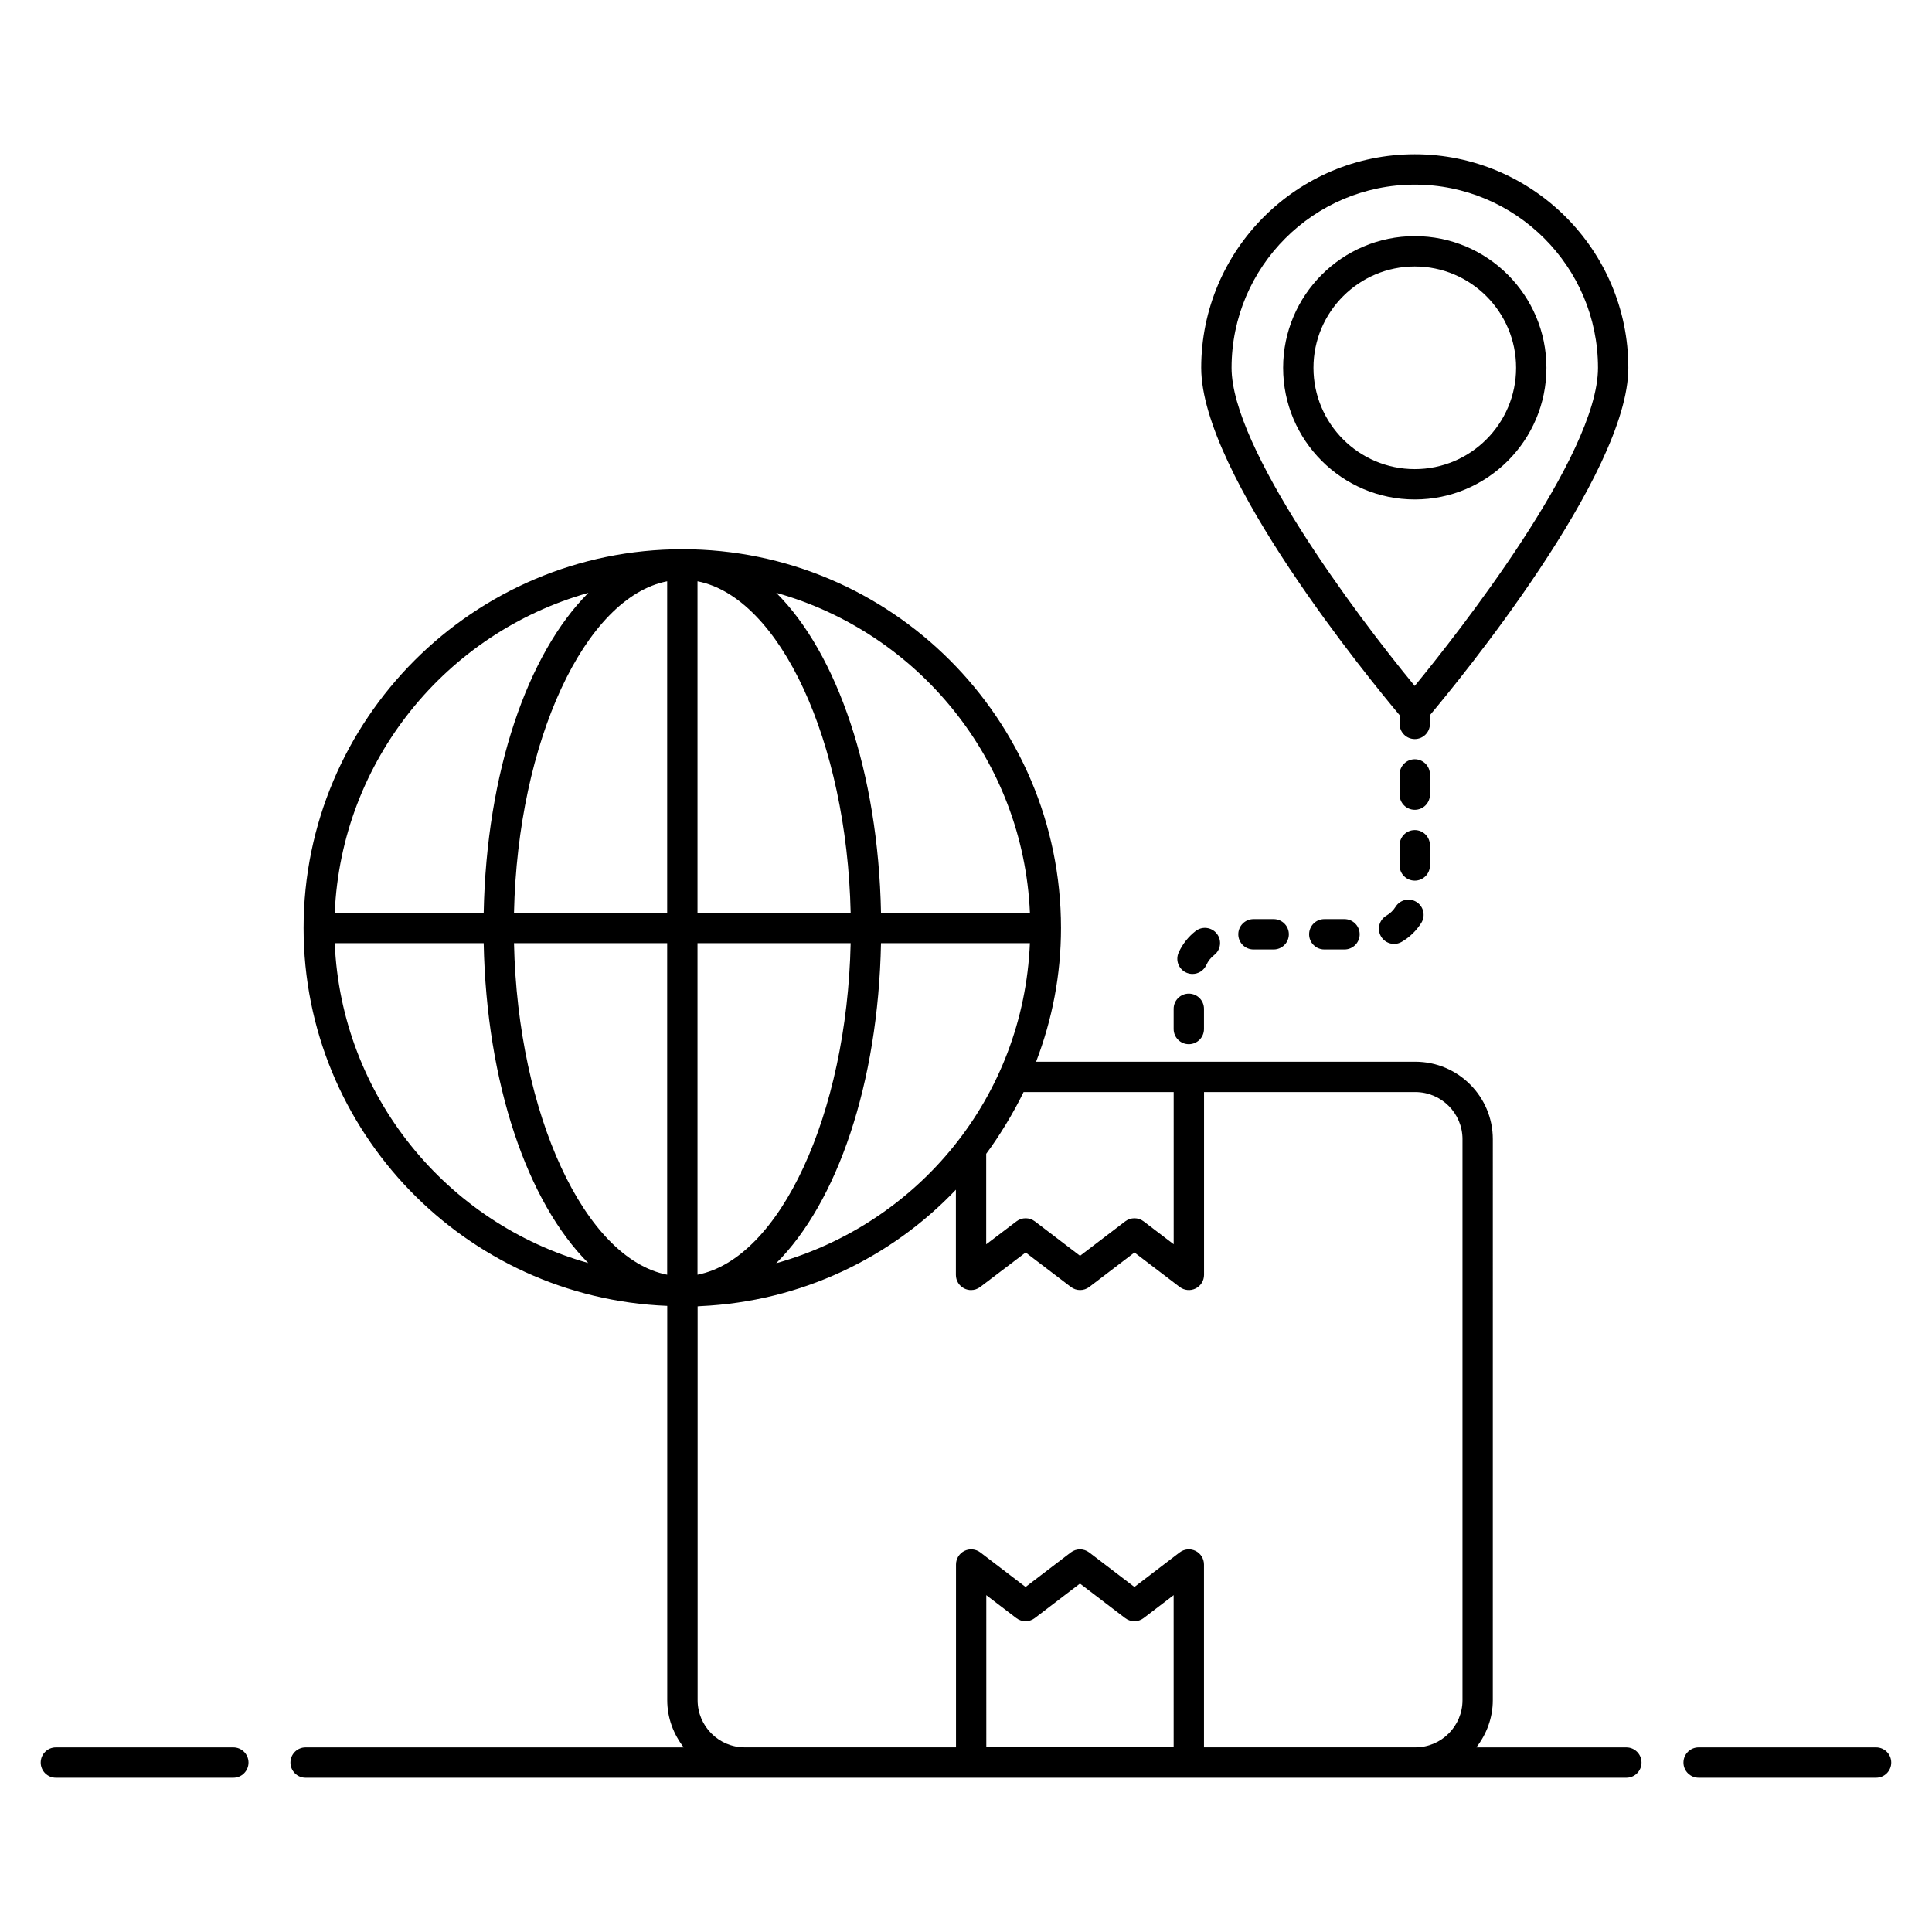 <?xml version="1.0" encoding="UTF-8"?>
<!-- Uploaded to: SVG Repo, www.svgrepo.com, Generator: SVG Repo Mixer Tools -->
<svg fill="#000000" width="800px" height="800px" version="1.1" viewBox="144 144 512 512" xmlns="http://www.w3.org/2000/svg">
 <g>
  <path d="m158.81 615.12h47.027c2.219 0 4.019-1.801 4.019-4.019s-1.801-4.019-4.019-4.019h-47.027c-2.219 0-4.019 1.801-4.019 4.019s1.801 4.019 4.019 4.019z"/>
  <path d="m641.18 607.08h-47.027c-2.219 0-4.019 1.801-4.019 4.019s1.801 4.019 4.019 4.019h47.027c2.219 0 4.019-1.801 4.019-4.019 0-2.223-1.801-4.019-4.019-4.019z"/>
  <path d="m224.99 615.12h350.01c2.219 0 4.019-1.801 4.019-4.019s-1.801-4.019-4.019-4.019h-39.762c2.695-3.477 4.367-7.781 4.367-12.508l0.004-148.68c0-11.32-9.207-20.527-20.523-20.527h-100.51c4.293-11.227 6.598-23.086 6.598-35.414 0-0.012 0.008-0.02 0.008-0.031 0-0.016-0.008-0.027-0.008-0.039-0.031-55.328-45.023-100.33-100.33-100.33-55.355 0-100.39 45.035-100.39 100.39 0 53.969 42.887 97.996 96.371 100.13v104.5c0 4.731 1.672 9.035 4.371 12.508h-100.21c-2.219 0-4.019 1.801-4.019 4.019 0 2.223 1.801 4.023 4.019 4.023zm230.04-8.062h-49.648l-0.004-40.324 7.961 6.078c1.445 1.098 3.434 1.098 4.879 0l11.984-9.148 11.984 9.148c1.445 1.098 3.434 1.098 4.879 0l7.961-6.078zm76.543-161.16v148.68c0 6.887-5.602 12.488-12.484 12.488h-56.02v-48.453c0-1.527-0.867-2.926-2.234-3.606-1.371-0.676-3.008-0.52-4.223 0.41l-11.98 9.148-11.984-9.148c-1.445-1.098-3.434-1.098-4.879 0l-11.984 9.148-11.98-9.148c-1.211-0.926-2.852-1.082-4.223-0.41-1.367 0.68-2.234 2.074-2.234 3.606v48.453h-55.984c-6.887 0-12.488-5.602-12.488-12.488v-104.38c0.242-0.012 0.48-0.043 0.723-0.055 26.691-1.23 50.492-12.758 67.719-30.855v22.578c0 1.527 0.863 2.922 2.234 3.602 0.566 0.281 1.176 0.418 1.785 0.418 0.863 0 1.715-0.277 2.43-0.82l12.039-9.141 11.992 9.137c1.434 1.094 3.43 1.094 4.871 0l11.977-9.133 11.98 9.133c1.227 0.926 2.859 1.082 4.223 0.402 1.367-0.68 2.234-2.074 2.234-3.602v-48.453h56.008c6.883 0.004 12.484 5.606 12.484 12.492zm-114.64-51.949c-1.727 41.016-29.707 74.273-67.23 84.82 16.125-16.074 27.027-47.543 27.77-84.82zm-88.086 87.863v-87.863h40.586c-1.004 45.48-18.793 83.629-40.586 87.863zm0-95.902v-87.867c21.789 4.234 39.582 42.383 40.586 87.867zm-8.039-87.867v87.867h-40.594c1.008-45.484 18.797-83.633 40.594-87.867zm0 95.906v87.867c-21.797-4.234-39.586-42.383-40.594-87.867zm134.23 79.793-7.965-6.07c-1.434-1.094-3.43-1.094-4.871 0l-11.977 9.133-11.98-9.133c-0.723-0.547-1.582-0.82-2.438-0.82-0.859 0-1.711 0.273-2.43 0.82l-8.023 6.09v-23.992c3.285-4.391 7.258-10.852 9.906-16.363h39.777zm-38.098-87.832h-39.465c-0.742-37.27-11.641-68.73-27.762-84.812 37.586 10.547 65.465 44.309 67.227 84.812zm-117.01-84.801c-16.117 16.082-27.008 47.539-27.75 84.801h-39.473c1.758-40.488 29.633-74.238 67.223-84.801zm-67.227 92.84h39.477c0.742 37.238 11.617 68.676 27.719 84.77-37.582-10.57-65.445-44.305-67.195-84.77z"/>
  <path d="m553.82 241.47c0-19.238-15.648-34.891-34.891-34.891-19.234 0-34.887 15.652-34.887 34.891 0 19.238 15.648 34.891 34.887 34.891 19.238 0 34.891-15.652 34.891-34.891zm-61.738 0c0-14.805 12.043-26.852 26.844-26.852 14.809 0 26.852 12.047 26.852 26.852 0 14.805-12.043 26.852-26.852 26.852-14.801 0-26.844-12.047-26.844-26.852z"/>
  <path d="m494.95 387.58c-2.219 0-4.019 1.801-4.019 4.019s1.801 4.019 4.019 4.019h5.359c2.219 0 4.019-1.801 4.019-4.019s-1.801-4.019-4.019-4.019z"/>
  <path d="m522.95 349.23c0-2.219-1.801-4.019-4.019-4.019s-4.019 1.801-4.019 4.019v5.359c0 2.219 1.801 4.019 4.019 4.019s4.019-1.801 4.019-4.019z"/>
  <path d="m522.95 373.36v-5.359c0-2.219-1.801-4.019-4.019-4.019s-4.019 1.801-4.019 4.019v5.359c0 2.219 1.801 4.019 4.019 4.019s4.019-1.801 4.019-4.019z"/>
  <path d="m514.91 335.84c0 2.219 1.801 4.019 4.019 4.019s4.019-1.801 4.019-4.019v-2.324c7.445-8.863 52.574-63.754 52.574-92.039 0-31.207-25.391-56.594-56.598-56.594-31.207 0-56.59 25.387-56.59 56.594 0 28.285 45.125 83.176 52.57 92.039zm4.019-142.91c26.773 0 48.555 21.781 48.555 48.555 0 23.32-37.496 70.781-48.57 84.293-15.965-19.336-48.535-63.16-48.535-84.293 0-26.773 21.777-48.555 48.551-48.555z"/>
  <path d="m476.18 387.58c-2.219 0-4.019 1.801-4.019 4.019s1.801 4.019 4.019 4.019h5.359c2.219 0 4.019-1.801 4.019-4.019s-1.801-4.019-4.019-4.019z"/>
  <path d="m458.37 401.75c0.535 0.242 1.098 0.355 1.652 0.355 1.527 0 2.988-0.879 3.664-2.363 0.465-1.035 1.188-1.949 2.09-2.648 1.754-1.363 2.074-3.891 0.707-5.641-1.359-1.754-3.883-2.074-5.637-0.711-1.93 1.5-3.481 3.465-4.484 5.684-0.918 2.027-0.016 4.41 2.008 5.324z"/>
  <path d="m459.05 420.72c2.219 0 4.019-1.801 4.019-4.019v-5.359c0-2.219-1.801-4.019-4.019-4.019s-4.019 1.801-4.019 4.019v5.359c0 2.219 1.797 4.019 4.019 4.019z"/>
  <path d="m513.85 384.3c-0.602 0.965-1.445 1.781-2.43 2.352-1.914 1.117-2.566 3.582-1.445 5.5 0.742 1.281 2.09 1.996 3.477 1.996 0.688 0 1.383-0.176 2.019-0.547 2.106-1.227 3.894-2.961 5.191-5.023 1.176-1.879 0.613-4.359-1.273-5.539-1.883-1.191-4.363-0.613-5.539 1.262z"/>
 </g>
</svg>